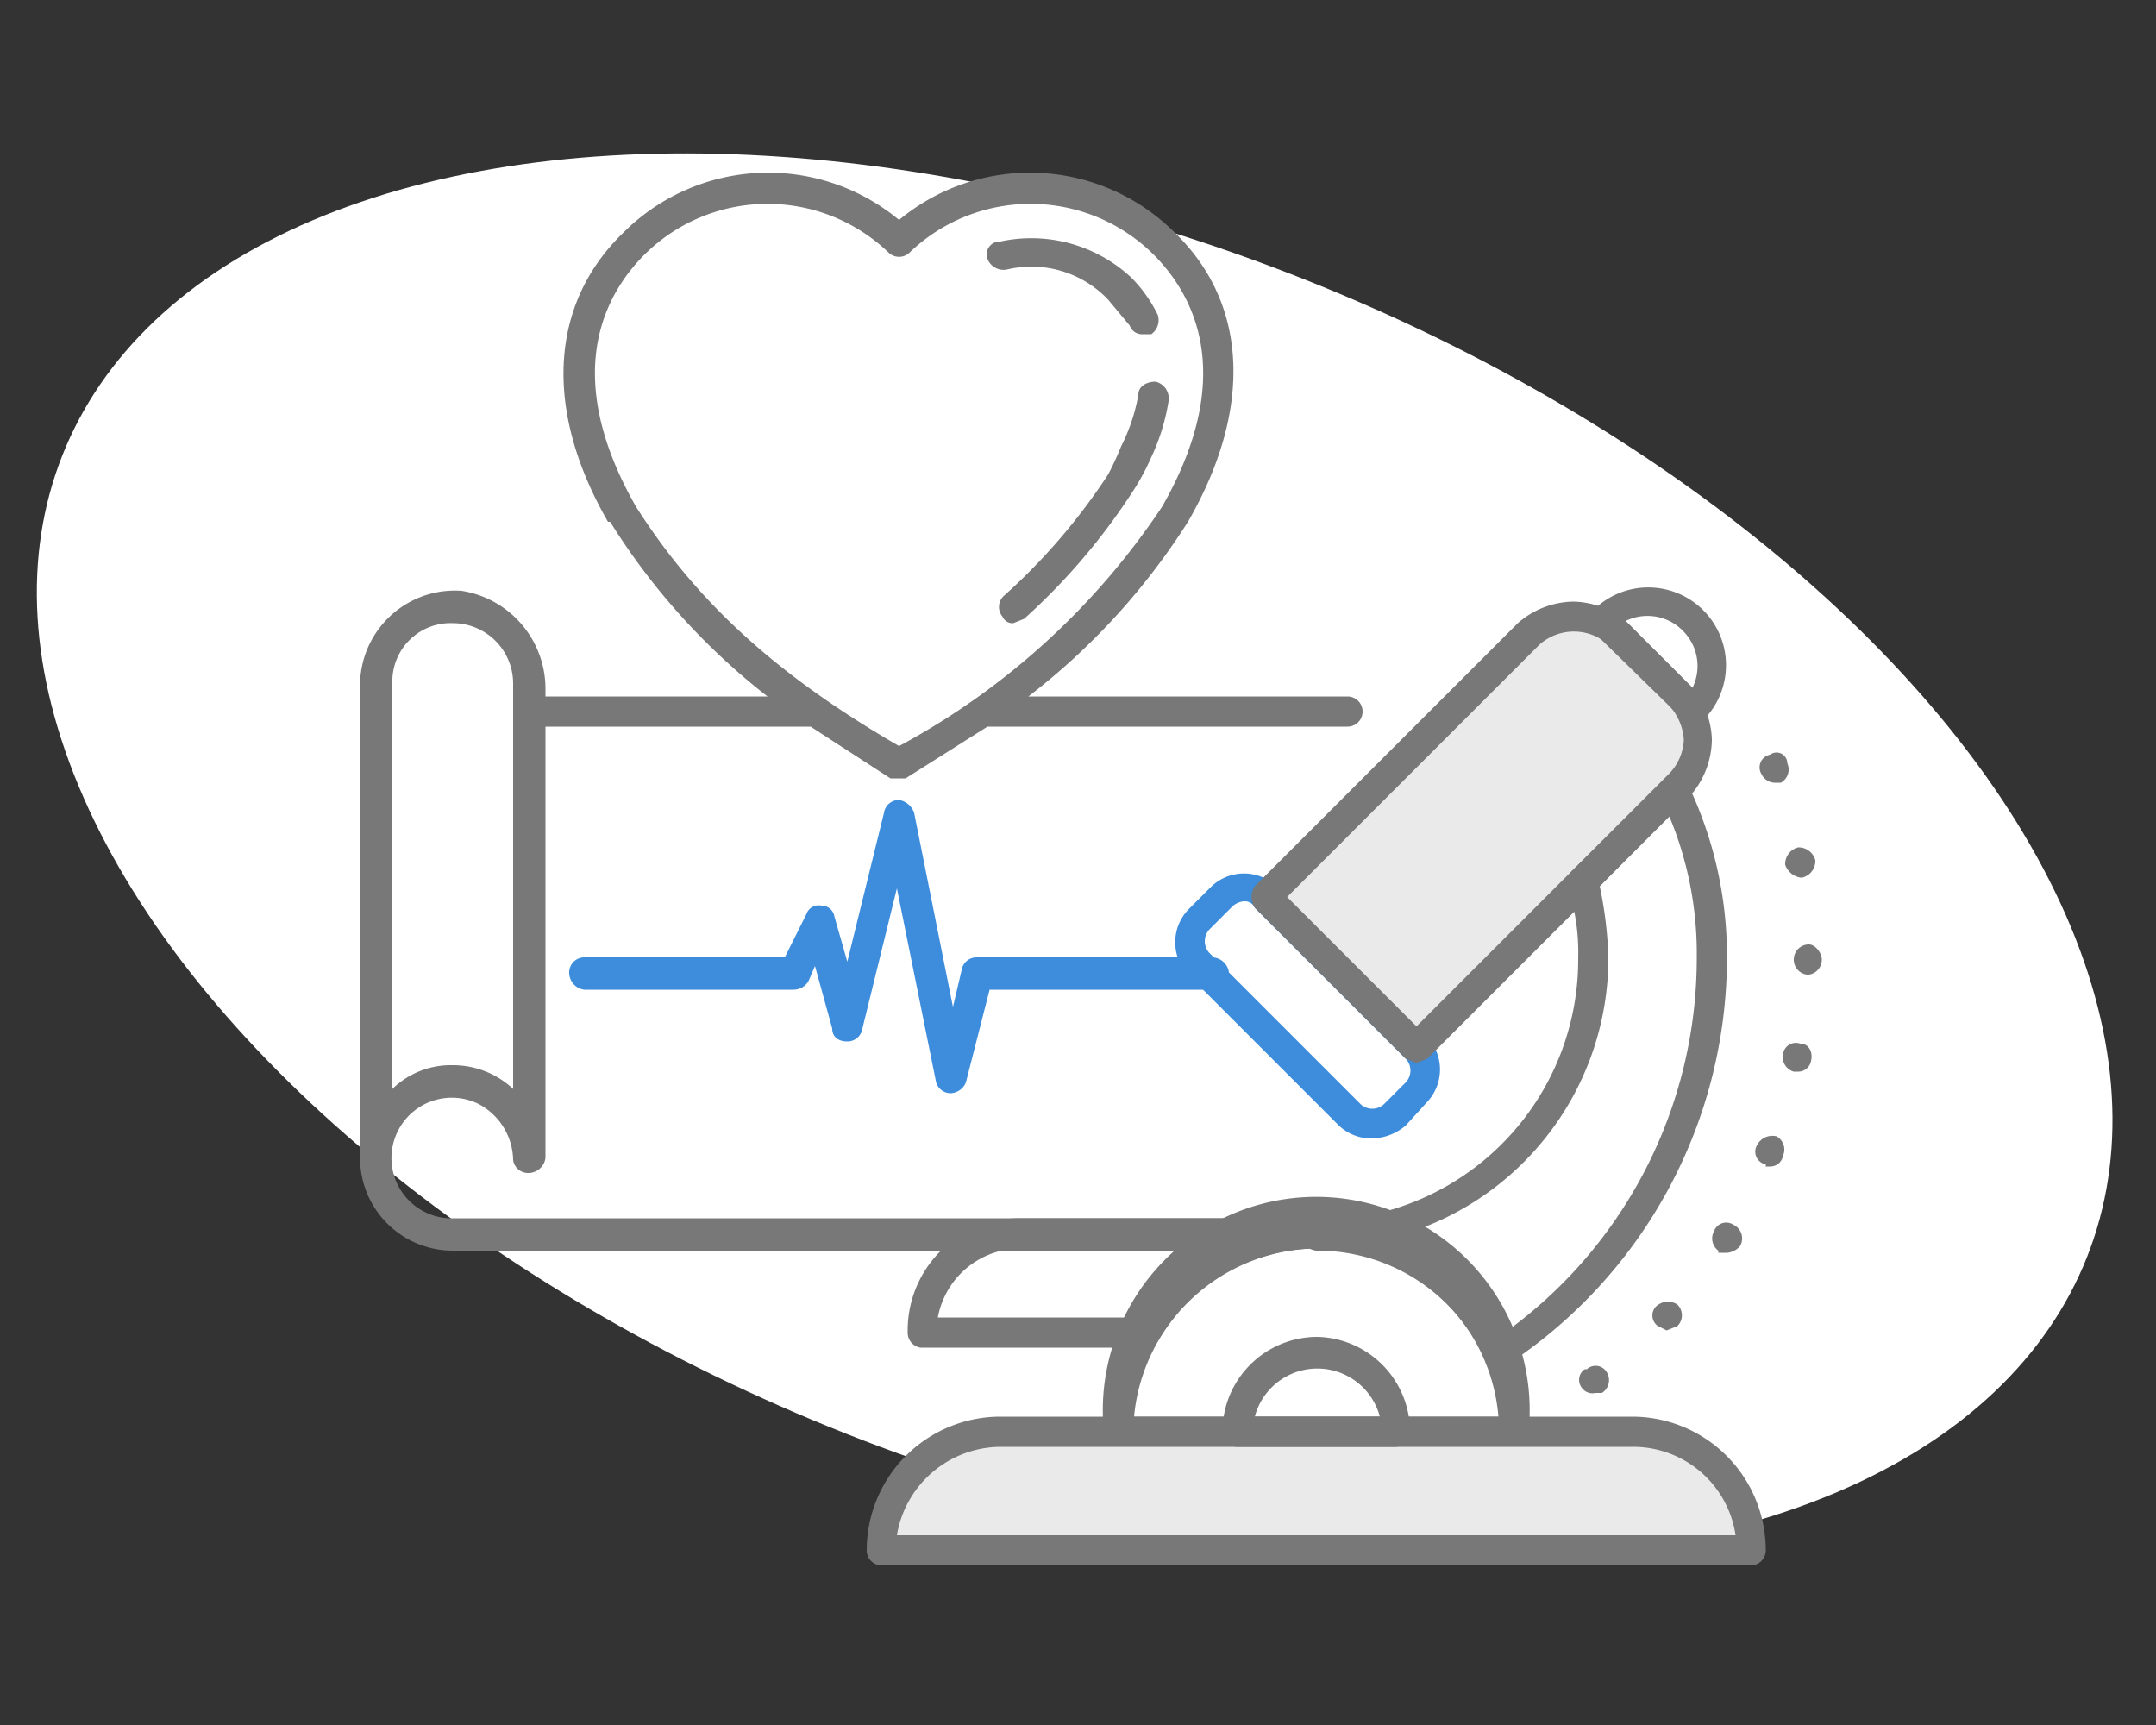 <svg id="Layer_1" data-name="Layer 1" xmlns="http://www.w3.org/2000/svg" viewBox="0 0 100 80" width="100px"><rect x="0" y="0" width="100" height="80" fill="#333333" stroke="none"/><defs><style>.cls-1{fill:#fff;}.cls-2{fill:#3e8ddd;}.cls-3{fill:#787878;}.cls-4{fill:#eaeaea;}</style></defs><ellipse class="cls-1" cx="49.8" cy="39.7" rx="28.8" ry="50.5" transform="translate(-5.4 71.4) rotate(-68.4)"/><path class="cls-2" d="M27.1,45.9h9.7a.8.8,0,0,0,.7-.4l.3-.7.8,2.9c0,.4.3.6.7.6a.7.7,0,0,0,.7-.6l1.6-6.5,1.8,8.9a.7.7,0,0,0,.7.6h0a.8.8,0,0,0,.7-.5l1.1-4.3H56.2a.9.9,0,0,0,.8-.8.8.8,0,0,0-.8-.7H45.3a.7.7,0,0,0-.7.6l-.4,1.7-1.8-9a.9.9,0,0,0-.7-.6.7.7,0,0,0-.7.6l-1.7,6.9-.6-2.1a.6.6,0,0,0-.6-.5.6.6,0,0,0-.7.4l-1,2H27.1a.7.7,0,0,0-.7.7A.8.8,0,0,0,27.1,45.9Z"/><path class="cls-3" d="M46.7,12.5a4.9,4.9,0,0,1,4.7,1.4l1,1.2a.6.6,0,0,0,.6.4h.4a.8.8,0,0,0,.3-.9,6.6,6.6,0,0,0-1.2-1.7,6.8,6.8,0,0,0-6.1-1.7.6.6,0,0,0-.6.8A.8.8,0,0,0,46.7,12.5Z"/><path class="cls-3" d="M52.8,18.3a8.5,8.5,0,0,1-.8,2.4,13.9,13.9,0,0,1-.6,1.3,28.5,28.5,0,0,1-4.8,5.6.7.7,0,0,0-.1,1,.5.5,0,0,0,.5.3l.5-.2a29.5,29.5,0,0,0,5.1-6h0a10.9,10.9,0,0,0,.8-1.5,9.6,9.6,0,0,0,.8-2.6.8.8,0,0,0-.6-.9C53.2,17.7,52.8,17.9,52.8,18.3Z"/><path class="cls-3" d="M57.7,56.5H21.1a2.8,2.8,0,0,1-2.9-2.3,2.8,2.8,0,0,1,4-3,3,3,0,0,1,1.6,2.6.7.7,0,0,0,.7.6.8.8,0,0,0,.8-.7v-20H37.6l3.7,2.4H42l3.8-2.4H62.5a.7.7,0,0,0,.7-.7h0a.7.7,0,0,0-.7-.7H47.7a31.5,31.5,0,0,0,7.4-8.1h0c3-5.2,2.8-10.1-.6-13.4a9.5,9.5,0,0,0-12.8-.6,9.5,9.5,0,0,0-12.8.6c-3.4,3.3-3.7,8.2-.7,13.4h.1a31.1,31.1,0,0,0,7.3,8.1H25.3v-.4a4.6,4.6,0,0,0-3.9-4.5,4.4,4.4,0,0,0-4.7,4.3v22A4.3,4.3,0,0,0,21,58H57.7Zm-28.2-33c-3.6-6.3-1.3-10,.4-11.7a8.1,8.1,0,0,1,11.3-.1.7.7,0,0,0,1,0,8.1,8.1,0,0,1,11.3.1h0c1.7,1.7,4,5.4.4,11.7A34,34,0,0,1,41.7,34.6C36,31.3,32.3,27.9,29.5,23.5ZM18.2,31.7A2.7,2.7,0,0,1,21,28.9a2.8,2.8,0,0,1,2.8,2.8V50.5A4.1,4.1,0,0,0,21,49.4a3.9,3.9,0,0,0-2.8,1.1Z"/><path class="cls-2" d="M63.6,52.8a2.2,2.2,0,0,1-1.5-.6l-7-7a2.2,2.2,0,0,1,0-3l1.1-1.1a2.2,2.2,0,0,1,3,0l7,7a2.2,2.2,0,0,1,0,3l-1,1.1A2.5,2.5,0,0,1,63.6,52.8Zm-5.9-11a.9.9,0,0,0-.6.3l-1,1a.8.8,0,0,0,0,1.1l7,7a.8.8,0,0,0,1.1,0l1-1a.8.8,0,0,0,0-1.1l-7-7A.5.5,0,0,0,57.7,41.8Z"/><path class="cls-4" d="M58.7,41.6,70.9,29.4a3,3,0,0,1,4.1,0l2.9,2.9a3,3,0,0,1,0,4.1L65.7,48.6Z"/><path class="cls-3" d="M65.7,49.3l-.5-.2-7-7a.9.9,0,0,1,0-1L70.4,28.9a4,4,0,0,1,2.6-1,3.9,3.9,0,0,1,2.5,1l2.9,2.9a3.9,3.9,0,0,1,1,2.5,4,4,0,0,1-1,2.6L66.2,49.1Zm-6-7.7,6,6L77.4,35.9a2.4,2.4,0,0,0,.7-1.6,2.6,2.6,0,0,0-.7-1.6l-2.8-2.8a2.4,2.4,0,0,0-3.2,0Z"/><path class="cls-3" d="M78.5,33.6l-.4-.2-4.2-4.1a.7.7,0,0,1,0-1A3.6,3.6,0,0,1,79,33.4Zm-3.1-4.8,3.1,3.1a2.3,2.3,0,0,0-.4-2.6A2.3,2.3,0,0,0,75.4,28.8Z"/><path class="cls-3" d="M70.2,67.1H51.9a.7.7,0,0,1-.7-.7,9.9,9.9,0,1,1,19.7,0A.7.7,0,0,1,70.2,67.1ZM52.6,65.7H69.5a8.5,8.5,0,0,0-8.4-7.8A8.6,8.6,0,0,0,52.6,65.7Z"/><path class="cls-3" d="M53.1,62.5H42.7a.7.7,0,0,1-.6-.7,5.2,5.2,0,0,1,5.2-5.3H61.1c.3,0,.6.4.6.7a.7.7,0,0,1-.6.7,8.5,8.5,0,0,0-7.4,4.3A.6.6,0,0,1,53.1,62.5Zm-9.6-1.4h9.3a10.1,10.1,0,0,1,3.3-3.2H47.3A3.9,3.9,0,0,0,43.5,61.1Z"/><path class="cls-3" d="M69.5,63.5h-.2a.4.4,0,0,1-.4-.4,8.5,8.5,0,0,0-7.8-5.1.7.7,0,0,1-.7-.7.8.8,0,0,1,.7-.7A12.1,12.1,0,0,0,73.2,44.4a9.5,9.5,0,0,0-.5-3.3,1,1,0,0,1,.2-.7l4.3-4.2a.4.4,0,0,1,.6-.2.7.7,0,0,1,.5.4,18.4,18.4,0,0,1,1.8,8A22.6,22.6,0,0,1,69.9,63.3Zm-4.6-6.2a10.2,10.2,0,0,1,4.9,4.5,21.4,21.4,0,0,0,8.9-17.4,16.5,16.5,0,0,0-1.3-6.6l-3.2,3.3a18.6,18.6,0,0,1,.4,3.3A13.4,13.4,0,0,1,64.9,57.3Z"/><path class="cls-3" d="M73.4,64.4a.6.6,0,0,1,.1-.9h.1a.6.6,0,0,1,.9.1h0a.7.7,0,0,1-.2,1H74A.6.6,0,0,1,73.4,64.4Zm3.5-2.9a.6.6,0,0,1-.1-.9h0a.8.8,0,0,1,1-.1h0a.7.7,0,0,1,0,1h0l-.5.2h0ZM79.7,58a.7.7,0,0,1-.2-.9h0a.6.6,0,0,1,.9-.3h0a.7.7,0,0,1,.3,1h0a.9.9,0,0,1-.6.3h-.4Zm2.2-4a.6.6,0,0,1-.4-.9h0a.8.8,0,0,1,.9-.4h0a.7.7,0,0,1,.3.9h0a.6.6,0,0,1-.6.5h-.2Zm1.3-4.3a.7.7,0,0,1-.5-.8h0a.6.6,0,0,1,.8-.5h0c.4,0,.6.4.5.8h0a.6.6,0,0,1-.6.5h-.2Zm.6-4.5a.7.7,0,0,1-.6-.7h0a.7.7,0,0,1,.7-.7h0c.3,0,.6.4.6.7h0a.7.7,0,0,1-.6.7h-.1Zm-1-5.1h0a.8.8,0,0,1,.6-.8h0a.8.8,0,0,1,.8.6h0a.8.8,0,0,1-.6.8h-.1A.9.9,0,0,1,82.8,40.1Zm-1.1-4.2h0a.6.6,0,0,1,.4-.9h0a.5.5,0,0,1,.8.4h0a.7.7,0,0,1-.3.9h-.3A.7.7,0,0,1,81.7,35.9Z"/><path class="cls-4" d="M40.9,71.9h0a5.5,5.5,0,0,1,5.5-5.5H75.7a5.5,5.5,0,0,1,5.5,5.5H40.9Z"/><path class="cls-3" d="M81.2,72.6H40.9a.7.7,0,0,1-.7-.7,6.2,6.2,0,0,1,6.2-6.2H75.7a6.2,6.2,0,0,1,6.2,6.2A.7.7,0,0,1,81.2,72.6ZM41.6,71.2H80.5a4.8,4.8,0,0,0-4.8-4.1H46.4A4.9,4.9,0,0,0,41.6,71.2Z"/><path class="cls-3" d="M64.7,67.1H57.4a.7.7,0,0,1-.7-.7A4.4,4.4,0,0,1,61.1,62a4.4,4.4,0,0,1,4.3,4.4A.7.7,0,0,1,64.7,67.1Zm-6.5-1.4H64a3,3,0,0,0-5.8,0Z"/></svg>